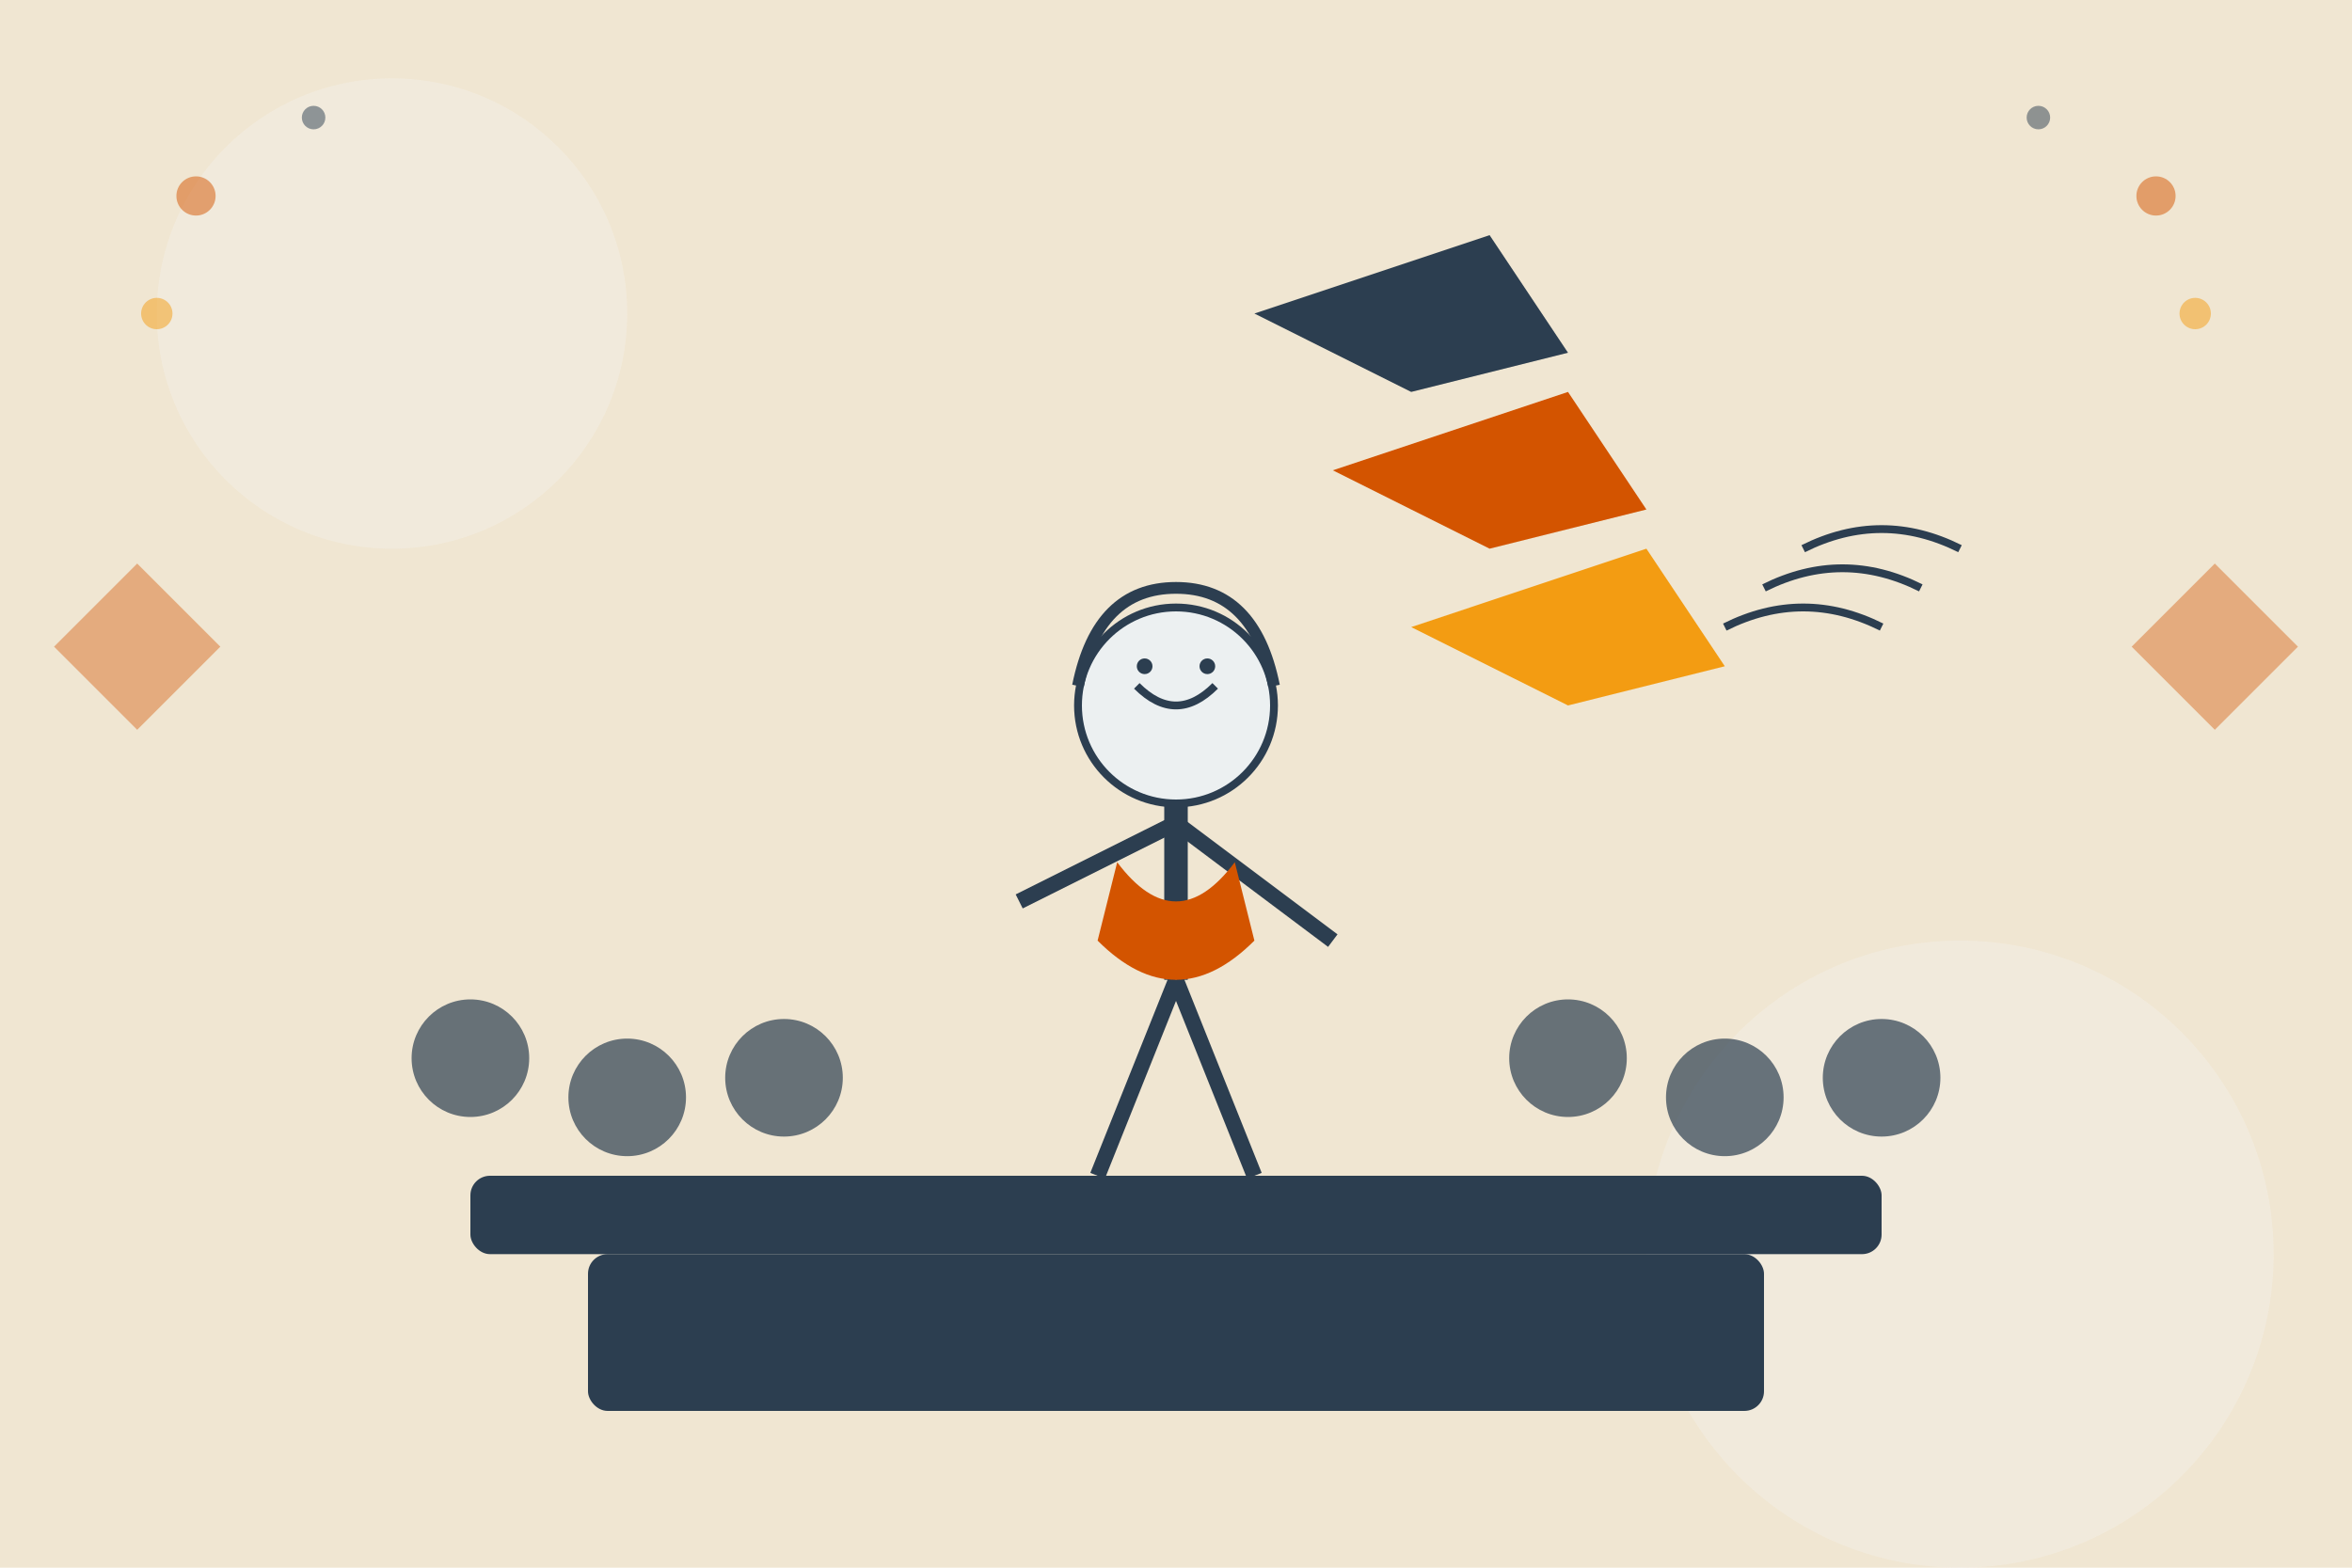 <svg xmlns="http://www.w3.org/2000/svg" width="600" height="400" viewBox="0 0 600 400">
  <style>
    .primary { fill: #d35400; }
    .secondary { fill: #2c3e50; }
    .accent { fill: #f39c12; }
    .light { fill: #ecf0f1; }
    .background { fill: #f0e6d2; }
  </style>
  
  <!-- Background -->
  <rect width="600" height="400" class="background" />
  
  <!-- Decorative elements -->
  <circle cx="100" cy="80" r="60" fill="#f5f5f5" opacity="0.3" />
  <circle cx="500" cy="320" r="80" fill="#f5f5f5" opacity="0.3" />
  
  <!-- Podium -->
  <rect x="120" y="300" width="360" height="20" class="secondary" rx="5" />
  <rect x="150" y="320" width="300" height="40" class="secondary" rx="5" />
  
  <!-- Person speaking -->
  <g transform="translate(300, 250)">
    <!-- Head -->
    <circle cx="0" cy="-70" r="25" class="light" stroke="#2c3e50" stroke-width="2" />
    
    <!-- Face -->
    <path d="M-10,-75 Q0,-65 10,-75" fill="none" stroke="#2c3e50" stroke-width="2" />
    <circle cx="-8" cy="-80" r="2" class="secondary" />
    <circle cx="8" cy="-80" r="2" class="secondary" />
    
    <!-- Hair -->
    <path d="M-25,-75 Q-20,-100 0,-100 Q20,-100 25,-75" fill="none" stroke="#2c3e50" stroke-width="3" />
    
    <!-- Body -->
    <path d="M0,-45 L0,0" stroke="#2c3e50" stroke-width="6" />
    <path d="M0,-40 L-40,-20" stroke="#2c3e50" stroke-width="4" />
    <path d="M0,-40 L40,-10" stroke="#2c3e50" stroke-width="4" />
    <path d="M0,0 L-20,50" stroke="#2c3e50" stroke-width="4" />
    <path d="M0,0 L20,50" stroke="#2c3e50" stroke-width="4" />
    
    <!-- Clothing -->
    <path d="M-15,-30 Q0,-10 15,-30 L20,-10 Q0,10 -20,-10 Z" class="primary" />
  </g>
  
  <!-- Speech bubbles and sound waves -->
  <g transform="translate(360, 160)">
    <!-- Speech bubble -->
    <path d="M0,0 L60,-20 L80,10 L40,20 Z" class="accent" />
    <path d="M-20,-40 L40,-60 L60,-30 L20,-20 Z" class="primary" />
    <path d="M-40,-80 L20,-100 L40,-70 L0,-60 Z" class="secondary" />
    
    <!-- Sound waves -->
    <path d="M80,0 Q100,-10 120,0" fill="none" stroke="#2c3e50" stroke-width="2" />
    <path d="M90,-10 Q110,-20 130,-10" fill="none" stroke="#2c3e50" stroke-width="2" />
    <path d="M100,-20 Q120,-30 140,-20" fill="none" stroke="#2c3e50" stroke-width="2" />
  </g>
  
  <!-- Audience silhouettes -->
  <g opacity="0.7">
    <circle cx="120" cy="270" r="15" class="secondary" />
    <circle cx="160" cy="280" r="15" class="secondary" />
    <circle cx="200" cy="275" r="15" class="secondary" />
    <circle cx="400" cy="270" r="15" class="secondary" />
    <circle cx="440" cy="280" r="15" class="secondary" />
    <circle cx="480" cy="275" r="15" class="secondary" />
  </g>
  
  <!-- Retro decorative elements -->
  <g opacity="0.5">
    <circle cx="50" cy="50" r="5" class="primary" />
    <circle cx="80" cy="30" r="3" class="secondary" />
    <circle cx="40" cy="80" r="4" class="accent" />
    <circle cx="550" cy="50" r="5" class="primary" />
    <circle cx="520" cy="30" r="3" class="secondary" />
    <circle cx="560" cy="80" r="4" class="accent" />
  </g>
  
  <!-- Geometric retro decorations -->
  <rect x="20" y="150" width="30" height="30" transform="rotate(45 35 165)" class="primary" opacity="0.4" />
  <rect x="550" y="150" width="30" height="30" transform="rotate(45 565 165)" class="primary" opacity="0.4" />
</svg>
